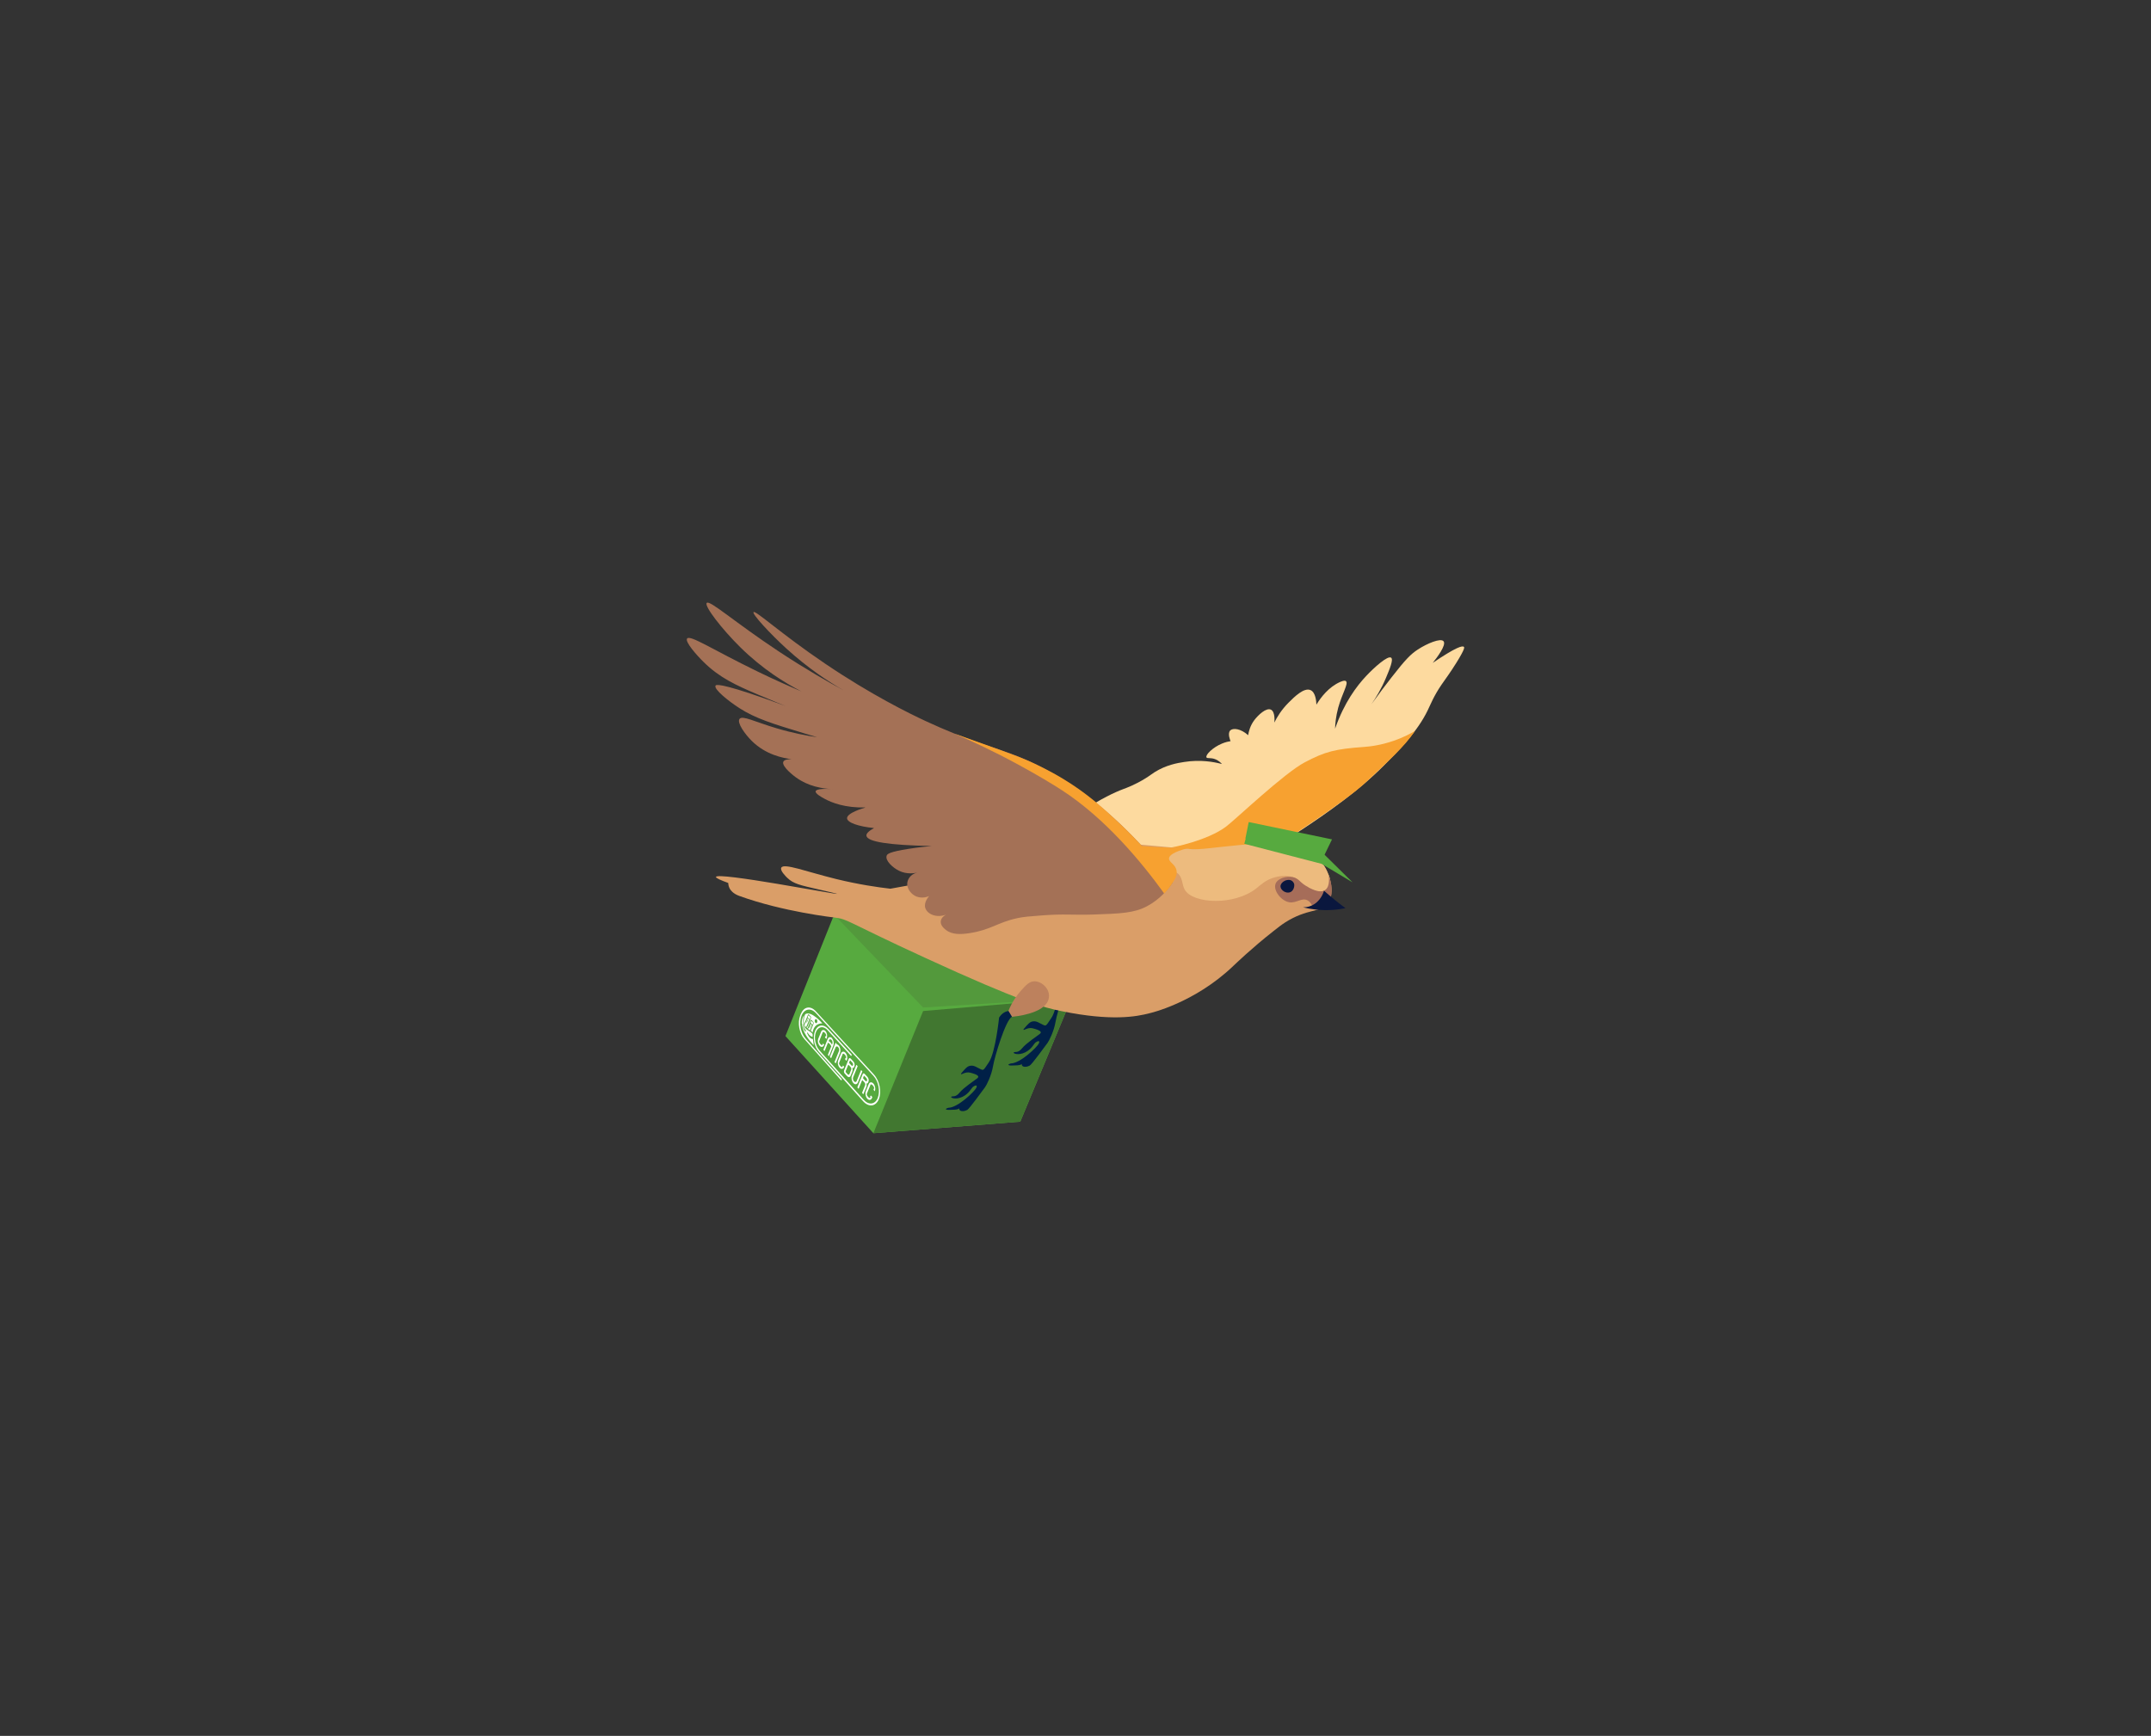 <?xml version="1.0" encoding="UTF-8"?> <svg xmlns="http://www.w3.org/2000/svg" id="_Слой_1" data-name="Слой 1" viewBox="0 0 336.52 271.62"><rect x="0" y="0" width="336.52" height="271.62" fill="#333333" stroke="none"/><defs><style> .cls-1 { fill: #417730; } .cls-2 { fill: #fff; } .cls-3 { fill: #a66d59; } .cls-4 { fill: #f7a130; } .cls-5 { fill: #edbb7e; } .cls-6 { fill: #0a173e; } .cls-7 { fill: #57aa3f; } .cls-8 { fill: #fdda9f; } .cls-9 { fill: #a47156; } .cls-10 { fill: #002047; } .cls-11 { fill: #da9e68; } .cls-12 { fill: #53993c; } .cls-13 { fill: #bd815d; } </style></defs><g><polygon class="cls-7" points="130.32 143.55 122.88 162.12 136.64 177.32 159.62 175.51 166.75 158.35 134.22 142.33 130.32 143.55"></polygon><path class="cls-8" d="m229.04,101.25c.05.06.17.26-1.17,2.42-1.03,1.66-1.75,2.59-2.37,3.5-1.18,1.73-1.67,3.01-2.14,3.98-1.58,3.28-4.39,6.13-6.88,8.65-7.39,7.49-20.7,14.84-21.44,15.24-1.98.52-4.37.89-7.08.8-9.89-.33-16.66-6.64-18.83-8.85,3.24-2.07,5.27-3.02,6.56-3.5.48-.18,1.86-.67,3.5-1.69.76-.47.9-.63,1.44-.97,1.81-1.14,3.59-1.44,4.63-1.6,2.52-.4,4.63-.02,5.91.32-.19-.22-.51-.52-.97-.72-.79-.34-1.33-.09-1.45-.32-.19-.39,1-1.58,2.45-2.17.53-.22.99-.32,1.32-.37-.04-.09-.5-1.17-.07-1.65.42-.46,1.66-.33,2.82.72.09-.56.31-1.5.99-2.39.57-.75,1.85-1.98,2.59-1.6.67.35.54,1.81.52,2.01.4-.81,1.09-1.99,2.25-3.14.9-.9,2.41-2.39,3.42-1.93.79.36.89,1.74.91,2.27.71-1.17,1.93-2.76,3.71-3.55.51-.22.77-.25.91-.13.44.37-.59,1.92-1.21,4.16-.37,1.37-.47,2.53-.49,3.28,1.43-4.11,3.41-6.7,4.87-8.25,1.21-1.29,3.37-3.25,3.9-2.86.4.3-.26,1.85-.8,3.14-.77,1.82-1.64,3.21-2.29,4.15,1.25-1.74,2.34-3.17,3.17-4.23,2.2-2.83,3.01-3.63,4.1-4.34,1.42-.93,3.57-1.84,4.02-1.29.48.58-1.06,2.6-1.69,3.38,3.65-2.47,4.66-2.74,4.87-2.5Z"></path><polygon class="cls-12" points="130.97 143.63 144.42 157.65 158.44 156.78 162.22 154.94 158.3 149.75 130.97 143.63"></polygon><polygon class="cls-1" points="136.64 177.32 144.42 158.2 169.14 156.09 166.75 158.35 159.62 175.51 136.64 177.32"></polygon><path class="cls-4" d="m221.37,114.37s-3.32,2.17-7.91,2.5-6.11.72-9.33,2.41c-3.22,1.69-10.83,8.94-12.31,10.06-2.94,2.21-8.45,3.29-8.77,3.29s6.86.63,6.86.63l9.77-.91s10.73-6.83,14.05-9.98,6.03-5.53,7.63-7.99Z"></path><path class="cls-10" d="m166.09,152.25s-.56,5.51-1.61,7.04c-1.05,1.53-.68,1.33-2.05.68-.36-.17-.6-.19-.89-.14-.42.07-.72.41-1.31,1.1-.06.07-.13.15-.1.2.07.12.69-.41,1.42-.23,1.13.28,1.53.56,1.13.88-.4.32-2.13,1.45-2.78,2.25s-1.09.48-1.29.64c-.2.16.72.52,1.77,0,1.05-.52,1.37-1.37,1.65-1.57s.76-.36.48.2-2.9,3.1-4.38,3.1c-.84.28-.04.36.36.32.4-.04.97.04,1.33-.2.36-.24-.12-.1.08.21.2.31.84.21,1.21,0,.36-.21,2.53-3.23,2.78-3.55.24-.32,1.01-1.85,1.25-3.3s1.97-7.24,2.96-7.72l-.54-.9s-.84.03-1.45.99Z"></path><path class="cls-11" d="m201,144.38c-.52.33-.95.67-1.79,1.33-3.41,2.68-5.85,5.05-6.26,5.43-6.11,5.85-13.09,7.4-13.09,7.4-2.08.55-5.99,1.27-13.78-.32-2.76-.56-6.33-1.43-21.4-8.37-12.62-5.81-12.01-6.04-14.12-6.28,0,0-8-.88-14.92-3.39-1-.36-1.36-.94-1.46-1.11-.19-.34-.24-.68-.25-.91-1.22-.44-1.96-.78-1.92-.94.19-.83,18.92,2.79,18.95,2.65,0-.03-1.11-.29-2.82-.68-2.96-.68-4-.89-4.97-1.83-.22-.21-1.18-1.15-.94-1.59.4-.76,3.89.62,8.57,1.77,3.52.86,6.48,1.29,8.5,1.52,2.9-.5,7.51-1.38,13.1-2.89,7.92-2.14,10.04-3.62,15.12-4.18,1.52-.17,2.7-.23,3.77-.22,3.04.03,4.7.16,12.32.86,3.72.34,4.64.41,6.07.4,2.23-.02,4.37-.22,5.43-.32,3.6-.35,3.53-.58,4.89-.52,1.63.07,4.53.2,6.46,2.37,1.64,1.84,2.53,5.1,1.27,6.8-1.12,1.5-3.11.7-6.74,3.02Z"></path><path class="cls-5" d="m207.31,139.28c-1.02.54-2.34-.19-2.82-.46-1.06-.59-.88-.94-1.72-1.36-1.4-.72-2.96-.28-3.4-.16-1.39.39-2.16,1.19-2.8,1.69-3.45,2.75-9.89,2.44-11.2.26-.52-.86-.26-2.04-1.28-2.7-.59-.39-1.05-.22-1.42-.69-.47-.6-.36-1.71.18-2.35.65-.76,1.83-.74,2.6-.72.35,0,.62.05.66.06,2.47.39,12.84-2.08,17.78-.02.47.2,1.75.73,2.81,2.01.61.74.94,1.47,1.11,1.95.1.17.22.49.28.9.05.34.03.7-.15,1.02-.12.17-.32.41-.63.57Z"></path><path class="cls-9" d="m183.46,138.1c-9.61-12.47-18.67-17.73-25.34-20.18-3.13-1.15-6.98-2.15-13.28-5.08-2.56-1.19-8.53-4.11-15.77-9.01-6.89-4.66-10.89-8.38-11.18-8.05-.26.29,2.59,3.38,5.15,5.71,3.4,3.1,6.61,5.19,8.93,6.52-2.37-1.28-5.91-3.29-10.06-6.03-7.03-4.65-10.87-8.13-11.34-7.64-.45.46,2.41,4.14,5.23,6.92,3.52,3.47,7.06,5.63,9.57,6.92-1.59-.67-4.02-1.73-6.92-3.14-6.86-3.33-10.47-5.74-10.95-5.13-.38.48,1.43,2.55,2.58,3.68,2.51,2.47,5.05,3.62,8.45,5.07,3.83,1.63,7.32,3.02,10.38,4.18-2.19-.91-5.27-2.13-9.02-3.46-7.46-2.63-7.88-2.23-7.95-2.09-.29.55,2.04,2.43,3.78,3.54,2.49,1.59,5.07,2.39,10.13,3.93.83.25,1.52.45,1.99.59-1.53-.22-3.74-.62-6.33-1.39-3.47-1.03-5.36-2.06-5.81-1.47-.45.59.86,2.41,1.95,3.48,2.16,2.12,4.82,2.65,6.19,2.82-.52,0-1.14.06-1.29.4-.33.75,1.81,2.34,1.97,2.45.96.7,2.84,1.77,5.99,1.85-1.3-.08-2.79-.1-2.9.32-.1.37.95.94,1.37,1.17,1.18.64,3.23,1.44,6.44,1.37-.32.09-2.93.85-2.9,1.69.03.67,1.74,1.28,4.22,1.53-.83.46-1.23.86-1.19,1.2.12.95,3.52,1.48,10.2,1.61-.86.08-2.1.21-3.58.44-3.05.48-3.37.8-3.46,1.09-.24.75.94,1.85,1.93,2.34,1.25.61,2.46.38,2.9.28-.79.15-1.41.73-1.57,1.45-.24,1.11.73,1.89.86,1.99.69.54,1.67.62,2.53.24-.06.07-.88.98-.6,1.87.29.93,1.72,1.62,3.26,1.03-.1.05-.77.4-.84,1.03-.08.66.54,1.16.78,1.35.96.78,2.32.74,3.75.52,3.38-.53,4.27-1.65,7.48-2.35.93-.2,1.89-.28,3.8-.42,3.65-.28,4.63-.03,8.07-.14,4.22-.14,6.38-.23,8.37-1.29,2-1.06,3.27-2.59,4.02-3.7Z"></path><path class="cls-4" d="m149.46,114.84c2.72.96,5,1.78,6.71,2.4,2.92,1.06,3.81,1.41,4.89,1.89.49.22,2.72,1.22,5.1,2.64,3.97,2.37,6.64,4.87,8.92,7.01,1.54,1.44,2.75,2.71,3.57,3.6.61.05,1.23.09,1.85.13,1.86.11,3.66.17,5.41.18-2.39.62-3,1.19-3.02,1.64-.02.59.97.88,1.17,1.85.15.72-.23,1.42-.6,1.93-.18.29-.4.61-.66.94-.23.28-.45.54-.66.76-3.5-4.85-9.17-11.75-16.11-16.23-1.19-.77-3.67-2.28-6.58-3.86-4.01-2.19-7.48-3.78-9.98-4.86Z"></path><path class="cls-13" d="m164.09,155.48c.09.53-.07.97-.12,1.09-.81,2.1-5.3,2.5-5.67,2.53-.18-.3-.36-.6-.54-.9.61-1.51,1.38-2.53,1.93-3.14.81-.91,1.34-1.5,2.14-1.51,1.02-.02,2.08.9,2.26,1.93Z"></path><path class="cls-10" d="m156.31,159.19s-.56,5.51-1.61,7.04c-1.05,1.53-.68,1.33-2.05.68-.36-.17-.6-.19-.89-.14-.42.07-.72.41-1.31,1.1-.06.07-.13.15-.1.2.07.12.69-.41,1.42-.23,1.13.28,1.53.56,1.13.88-.4.32-2.13,1.45-2.78,2.25s-1.09.48-1.29.64c-.2.16.72.52,1.77,0,1.05-.52,1.37-1.37,1.65-1.57s.76-.36.48.2-2.9,3.1-4.38,3.1c-.84.28-.04.36.36.32.4-.04.97.04,1.33-.2.36-.24-.12-.1.08.21.2.31.84.21,1.21,0,.36-.21,2.53-3.23,2.78-3.55.24-.32,1.01-1.85,1.25-3.3.24-1.45,1.97-7.24,2.96-7.72l-.54-.9s-.84.03-1.45.99Z"></path><path class="cls-3" d="m204.71,138.86c.72.36,1.86.92,2.59.42.87-.59.58-2.26.56-2.35.5,1.25.49,2.27.44,2.84-.04.45-.08.81-.32,1.14-.73,1.04-2.55.77-2.73.74-.1-.22-.31-.57-.69-.77-.91-.47-1.75.48-2.85.3-1.27-.2-2.53-1.83-2.16-2.87.3-.85,1.68-1.28,2.72-1.06.99.21,1.05.89,2.44,1.58Z"></path><path class="cls-6" d="m202.48,138.38c.05.53-.2,1.02-.59,1.21-.64.3-1.53-.27-1.56-.87-.02-.43.41-.8.76-.94.11-.04.66-.24,1.07.08.22.17.3.41.32.52Z"></path><path class="cls-6" d="m210.5,142.11c-.66.13-1.41.24-2.24.28-1.76.09-3.28-.14-4.42-.42.34,0,.82-.04,1.33-.26,1.42-.61,1.89-2.05,1.97-2.33.53.47,1.1.95,1.7,1.44.57.46,1.12.89,1.67,1.29Z"></path><g><path class="cls-2" d="m133.35,167.61c.08-.2.04-.39,0-.5.15.05.22-.06.25-.1h0s.07-.17.07-.17c.09-.21.02-.54-.14-.72l-.44-.48c-.11-.12-.24-.1-.3.04l-.73,1.82c-.06.14-.02.35.09.47l.39.43c.19.21.43.18.53-.06l.26-.63.03-.08h0Zm-.47.46c-.05.12-.17.13-.26.03l-.29-.32s-.05-.11-.03-.16l.39-.97s.06-.05.1,0l.29.32c.1.11.13.29.09.41l-.28.7h0Zm.46-1.29s-.1-.02-.14-.07l-.33-.36s-.04-.08-.02-.11l.12-.3s.04-.03.07,0l.32.35c.09.1.13.27.09.38-.02.06-.06.1-.11.11h0Z"></path><path class="cls-2" d="m131.44,164.69l-.68,1.68s-.02.02-.04,0l-.14-.16s-.02-.04-.01-.06l.68-1.68c.08-.19.02-.47-.13-.63s-.32-.14-.4.05l-.68,1.67s-.02.02-.04,0l-.14-.16s-.02-.04-.01-.06l.86-2.14s.04-.04.06-.01l.11.12s.03.06.02.09c.1.01.21.07.31.18.25.28.35.77.22,1.1h0Z"></path><path class="cls-2" d="m130.19,162.46c-.25-.27-.56-.23-.69.1l-.67,1.67s0,.05,0,.06l.14.16s.03.01.04,0l.53-1.3c.09.04.19.11.29.22s.18.23.23.35l-.53,1.3s0,.05,0,.06l.14.16s.03.01.04,0l.67-1.67c.13-.33.04-.82-.21-1.09h0Zm-.03,1.01c-.06-.12-.14-.25-.23-.35s-.2-.18-.29-.22l.05-.13c.07-.19.25-.21.4-.05s.2.44.12.62l-.05.14h0Z"></path><path class="cls-2" d="m134.9,167.68l-.69,1.7c-.14.33-.46.37-.71.08s-.36-.79-.22-1.12l.69-1.7s.03-.02.04,0l.15.16s.02.04.01.06l-.69,1.7c-.08.19-.02.48.13.64s.33.15.41-.04l.69-1.7s.03-.02.04,0l.15.16s.02.04.01.06Z"></path><path class="cls-2" d="m135.55,170.04c.08-.2.04-.39,0-.51.15.05.23-.06.25-.1h0s.07-.18.07-.18c.09-.22.02-.54-.15-.73l-.45-.49c-.11-.12-.25-.1-.3.04l-.83,2.05s0,.05.01.06l.15.17s.03.01.04,0l.52-1.29s.07-.05.1,0l.3.33c.1.11.14.3.09.42l-.47,1.16s0,.05.01.06l.15.17s.03.01.04,0l.18-.45c.1-.24.18-.45.25-.6l.03-.08h0Zm-.02-.84s-.1-.02-.14-.07l-.34-.37s-.04-.08-.02-.11l.12-.3s.04-.03.07,0l.33.36c.09.1.13.27.09.38-.02.06-.06.1-.11.11h0Z"></path><path class="cls-2" d="m125.3,158.62l-.11.29c-.45,1.12-.16,2.77.66,3.68l5.72,6.43s.09.04.12-.02h0c.02-.06,0-.14-.03-.19l-5.61-6.28c-.8-.89-1.08-2.5-.65-3.6h0c.44-1.1,1.44-1.28,2.25-.4l8.99,9.8c.8.87,1.1,2.42.68,3.47h0c-.42,1.04-1.41,1.16-2.2.28l-6.93-7.73c-.64-.72-.88-2-.53-2.87h0c.35-.87,1.16-1.01,1.8-.3l3.66,4.01s.09.03.12-.02h0c.02-.06,0-.14-.03-.19l-3.66-4c-.73-.8-1.64-.64-2.04.34h0c-.4.99-.13,2.44.59,3.25l6.93,7.74c.88.98,1.98.85,2.46-.31h0c.47-1.16.13-2.89-.76-3.86l-9.11-9.92c-.83-.9-1.86-.71-2.31.41Z"></path><path class="cls-2" d="m126.37,159.35l-.29.72-.04-.04-.15.37s0,0,0,.01c0,0,.01.02.02.03,0,.01.01.02.02.04,0,0,0,0,0,0,0,.01.01.02.02.03,0,0,.01.01.02.02,0,.01.01.02.02.03,0,.01.02.02.02.03,0,.01.02.02.03.03.01.01.02.03.04.04v.02s.02,0,.02,0c0,0,.02.02.03.03l.46-1.13-.22-.25h0Zm-.11.68l-.08-.09.19-.48.08.09-.19.49Zm.53-.87l-.25-.28s-.03-.01-.03,0l-.12.3s.02.01.03.02l.24.27s.02.02.02.04l.12-.3s0-.04,0-.05Zm-.42.19l-.29.72-.04-.04-.15.37s0,0,0,.01c0,0,.01.02.02.03,0,.01.01.02.02.04,0,0,0,0,0,0,0,.01.01.02.02.03,0,0,.01.01.02.02,0,.01.01.02.02.03,0,.01.02.02.02.03,0,.01.02.02.03.03.01.01.02.03.04.04v.02s.02,0,.02,0c0,0,.02.02.03.03l.46-1.13-.22-.25h0Zm-.11.68l-.08-.09.19-.48.08.09-.19.49Zm.53-.87l-.25-.28s-.03-.01-.03,0l-.12.3s.02.01.03.02l.24.27s.02.02.02.04l.12-.3s0-.04,0-.05Zm.03,1.03l-.29.72-.04-.04-.05.13c.07.05.13.09.19.14.03.02.06.04.08.06,0,0,0,0,.01,0l.3-.76-.22-.25h0Zm-.12.69l-.08-.09.2-.49.08.09-.2.49Zm.52-.85l-.25-.28s-.03-.01-.03,0l-.11.28s.02.01.03.02l.24.27s.02.02.02.04l.11-.28s0-.04-.01-.05h0Zm-.44-.87l-.25-.28s-.03-.01-.03,0l-.12.3s.02.01.03.02l.24.27s.02.02.02.04l.12-.3s0-.04,0-.05Zm.44.87l-.25-.28s-.03-.01-.03,0l-.11.28s.02.01.03.02l.24.27s.02.02.02.04l.11-.28s0-.04-.01-.05h0Zm0,0l-.25-.28s-.03-.01-.03,0l-.11.28s.02.01.03.02l.24.27s.02.02.02.04l.11-.28s0-.04-.01-.05h0Zm1.44.11s-1.79-2.11-2.71-1.42v.03s-.02.02-.02.03v.02c-.08.19-.25.74-.15,1.31,0,.01,0,.03,0,.04,0,.01,0,.03,0,.04,0,.03.02.06.03.08l.59-1.48c.03-.08.1-.09.16-.03l.27.29c.05.06.07.17.04.25l-.55,1.37-.04-.04-.08.2s.02.01.02.02c.01.01.03.02.04.03.02.02.04.03.06.05l.51-1.28c.03-.08.1-.09.15-.03l.27.3c.05.06.07.17.04.25l-.45,1.13s.02.01.03.02c0,0,.02.01.03.02,0,0,.02.01.03.02,0,0,.02.01.03.02,0,0,.02.01.02.02,0,0,.01.01.02.02.04.04.07.08.1.12,0,.01.01.02.02.03,0,.01,0,.02,0,.03h0s0,.02,0,.02c0,0,0,0,0,.01.22-1.61,1.52-1.49,1.52-1.49h0Zm-1.1-.1c-.1-.11-.13-.31-.07-.45s.18-.17.28-.07.13.31.07.45-.18.17-.28.07Zm-.35,0l-.25-.28s-.03-.01-.03,0l-.11.28s.02.01.03.02l.24.27s.02.02.02.04l.11-.28s0-.04-.01-.05h0Zm0,0l-.25-.28s-.03-.01-.03,0l-.11.28s.02.01.03.02l.24.27s.02.02.02.04l.11-.28s0-.04-.01-.05h0Zm-.41.16l-.29.72-.04-.04-.05.13c.07.05.13.09.19.14.03.02.06.04.08.06,0,0,0,0,.01,0l.3-.76-.22-.25h0Zm-.12.69l-.08-.09.2-.49.08.09-.2.49Zm.08-1.72l-.25-.28s-.03-.01-.03,0l-.12.3s.02.01.03.02l.24.27s.02.02.02.04l.12-.3s0-.04,0-.05Zm-.42.19l-.29.72-.04-.04-.15.37s0,0,0,.01c0,0,.01.02.02.03,0,.01.01.02.02.04,0,0,0,0,0,0,0,.01.01.02.02.03,0,0,.01.01.02.02,0,.01.01.02.02.03,0,.01.02.02.02.03,0,.01.02.02.03.03.01.01.02.03.04.04v.02s.02,0,.02,0c0,0,.02.02.03.03l.46-1.13-.22-.25h0Zm-.11.68l-.08-.09.19-.48.08.09-.19.49Zm.97,0l-.25-.28s-.03-.01-.03,0l-.11.28s.02.01.03.02l.24.27s.02.02.02.04l.11-.28s0-.04-.01-.05h0Zm-.41.16l-.29.72-.04-.04-.05.13c.07.05.13.09.19.14.03.02.06.04.08.06,0,0,0,0,.01,0l.3-.76-.22-.25h0Zm-.12.69l-.08-.09.2-.49.08.09-.2.49Zm.08-1.72l-.25-.28s-.03-.01-.03,0l-.12.3s.02.01.03.02l.24.27s.02.02.02.04l.12-.3s0-.04,0-.05Zm-.42.19l-.29.72-.04-.04-.15.37s0,0,0,.01c0,0,.01.02.02.03,0,.01.01.02.02.04,0,0,0,0,0,0,0,.01.01.02.02.03,0,0,.01.01.02.02,0,.01.01.02.02.03,0,.01.02.02.02.03,0,.01.02.02.03.03.01.01.02.03.04.04v.02s.02,0,.02,0c0,0,.02.02.03.03l.46-1.13-.22-.25h0Zm-.11.68l-.08-.09.19-.48.08.09-.19.49Zm.53-.87l-.25-.28s-.03-.01-.03,0l-.12.3s.02.01.03.02l.24.27s.02.02.02.04l.12-.3s0-.04,0-.05Zm-.42.19l-.29.72-.04-.04-.15.37s0,0,0,.01c0,0,.01.02.02.03,0,.01.01.02.02.04,0,0,0,0,0,0,0,.01.01.02.02.03,0,0,.01.01.02.02,0,.01.01.02.02.03,0,.01.02.02.02.03,0,.01.02.02.03.03.01.01.02.03.04.04v.02s.02,0,.02,0c0,0,.02.02.03.03l.46-1.13-.22-.25h0Zm-.11.68l-.08-.09.19-.48.08.09-.19.49Z"></path><path class="cls-2" d="m127.16,162.57s-.01,0-.02,0c-.29,0-.52-.27-.67-.51-.01-.02-.02-.04-.03-.06h0c-.1-.17-.16-.3-.16-.3l.03-.22c.06.13.13.25.21.34.01.02.03.03.04.05.25.3.5.36.56.37,0,0,.01,0,.01,0,0-.13,0-.26,0-.42,0,0,0,0,0-.01-.02-.06-.11-.18-.4-.38-.01,0-.03-.02-.04-.03-.1-.06-.21-.14-.35-.22-.02,0-.03-.02-.04-.03-.07-.04-.13-.09-.18-.14-.01-.01-.03-.03-.04-.04-.12-.12-.21-.26-.27-.41-.01-.02-.02-.05-.03-.07-.21-.53-.15-1.19,0-1.58v-.02c-.07.09-.14.19-.17.27-.26.58-.2,1.21,0,1.81.02.05.03.1.05.14.49,1.31,1.65,2.43,1.65,2.43-.06-.41-.11-.69-.14-.98h0Zm-1.21-1.21s-.03-.04-.04-.06c-.1-.15-.18-.3-.23-.44,0-.03-.02-.05-.03-.07-.09-.28-.1-.5-.1-.5l.04-.16c.02.2.07.37.12.51,0,.02.02.05.03.07.09.22.2.36.27.43.02.02.03.03.04.04,0,0,.01.01.01.01v.28s-.08-.08-.11-.11h0Z"></path><path class="cls-2" d="m129.22,162.16h0s.02-.07.03-.1c.01-.05,0-.1-.01-.15-.04-.11-.1-.21-.18-.29-.08-.09-.17-.14-.26-.16-.03,0-.06.01-.08.05l-.56,1.4s-.01.08,0,.13c.04.13.11.24.19.33.07.08.16.14.24.16.03.01.06,0,.08-.04h0s.07-.18.07-.18c0-.01.01-.02.02-.02,0,0,.01,0,.02,0l.14.16s.02.04,0,.06v.03s-.03.04-.04.05c-.06.13-.16.2-.28.22-.13.02-.27-.05-.38-.18-.23-.26-.33-.7-.23-1.02,0-.02.01-.04.02-.06l.45-1.11c.06-.16.17-.25.3-.27.13-.02.26.04.38.17.24.26.33.72.22,1.04,0,.01,0,.03-.01.04l-.05.12s-.03.02-.04,0l-.15-.16h0s-.01-.01-.01-.01c-.02-.02-.03-.07-.02-.1l.05-.12s.04-.04.06-.01h0Z"></path><path class="cls-2" d="m132.34,165.58h0s.02-.07.03-.1c.01-.05,0-.1-.01-.15-.05-.12-.11-.22-.18-.3-.08-.09-.17-.15-.26-.17-.03,0-.06.01-.08.05l-.57,1.42s-.01.08,0,.13c.05.13.11.25.2.34.08.08.16.14.24.17.03.01.07,0,.08-.04h0s.07-.18.07-.18c0-.01.01-.02.02-.02,0,0,.01,0,.02,0l.15.16s.02.04.01.06v.03s-.03.04-.04.05c-.07.13-.17.2-.28.22-.13.02-.27-.05-.39-.19-.24-.26-.34-.71-.24-1.05,0-.02.01-.04.02-.06l.45-1.12c.06-.16.17-.25.31-.27.13-.02.27.05.39.18.24.27.35.73.23,1.07,0,.01,0,.03-.02.04l-.05.12s-.03.02-.04,0l-.15-.17h0s-.01-.01-.01-.01c-.02-.02-.03-.07-.02-.1l.05-.12s.04-.04.06-.01h0Z"></path><path class="cls-2" d="m136.75,170.32h0s.01-.1,0-.15c-.05-.12-.12-.23-.19-.32-.09-.09-.18-.16-.28-.18-.03,0-.06,0-.08.04l-.59,1.44s-.02.1,0,.14c.05.14.12.26.2.35.08.09.16.14.25.17.04.01.07,0,.09-.04.01-.02.03-.05.04-.08l-.04-.04s-.02-.04-.02-.07c0-.04.08-.13.1-.14,0,0,0,0,0,0,.01-.02.04-.02.05,0h.01s0,.01,0,.01l.16.18s.02.05.01.07l-.05.13s-.01.03-.02.04c-.15.3-.46.32-.71.04-.13-.14-.22-.34-.26-.55-.04-.21-.03-.42.03-.58l.46-1.14s.02-.04.03-.06c.15-.29.45-.3.7-.03.13.14.22.34.27.55.04.19.03.38-.01.53,0,.02-.01.03-.02.06v.03s-.04.02-.05,0l-.15-.17s-.01-.02-.01-.03c0-.01,0-.03,0-.04l.07-.18h0Z"></path></g></g><g><path class="cls-7" d="m207.19,133.71h0c1.47,1.45,2.94,2.9,4.41,4.35-1.61-.96-3.23-1.93-4.84-2.89l-12.09-3.14c.08-.3.16-.6.24-.9,4.09.86,8.18,1.73,12.28,2.59Z"></path><path class="cls-7" d="m208.39,131.34c-.49,1-.97,2-1.46,3.01-4.03-1.05-8.06-2.1-12.09-3.14.17-.86.35-1.72.52-2.58,4.34.9,8.68,1.81,13.03,2.71Z"></path></g></svg> 